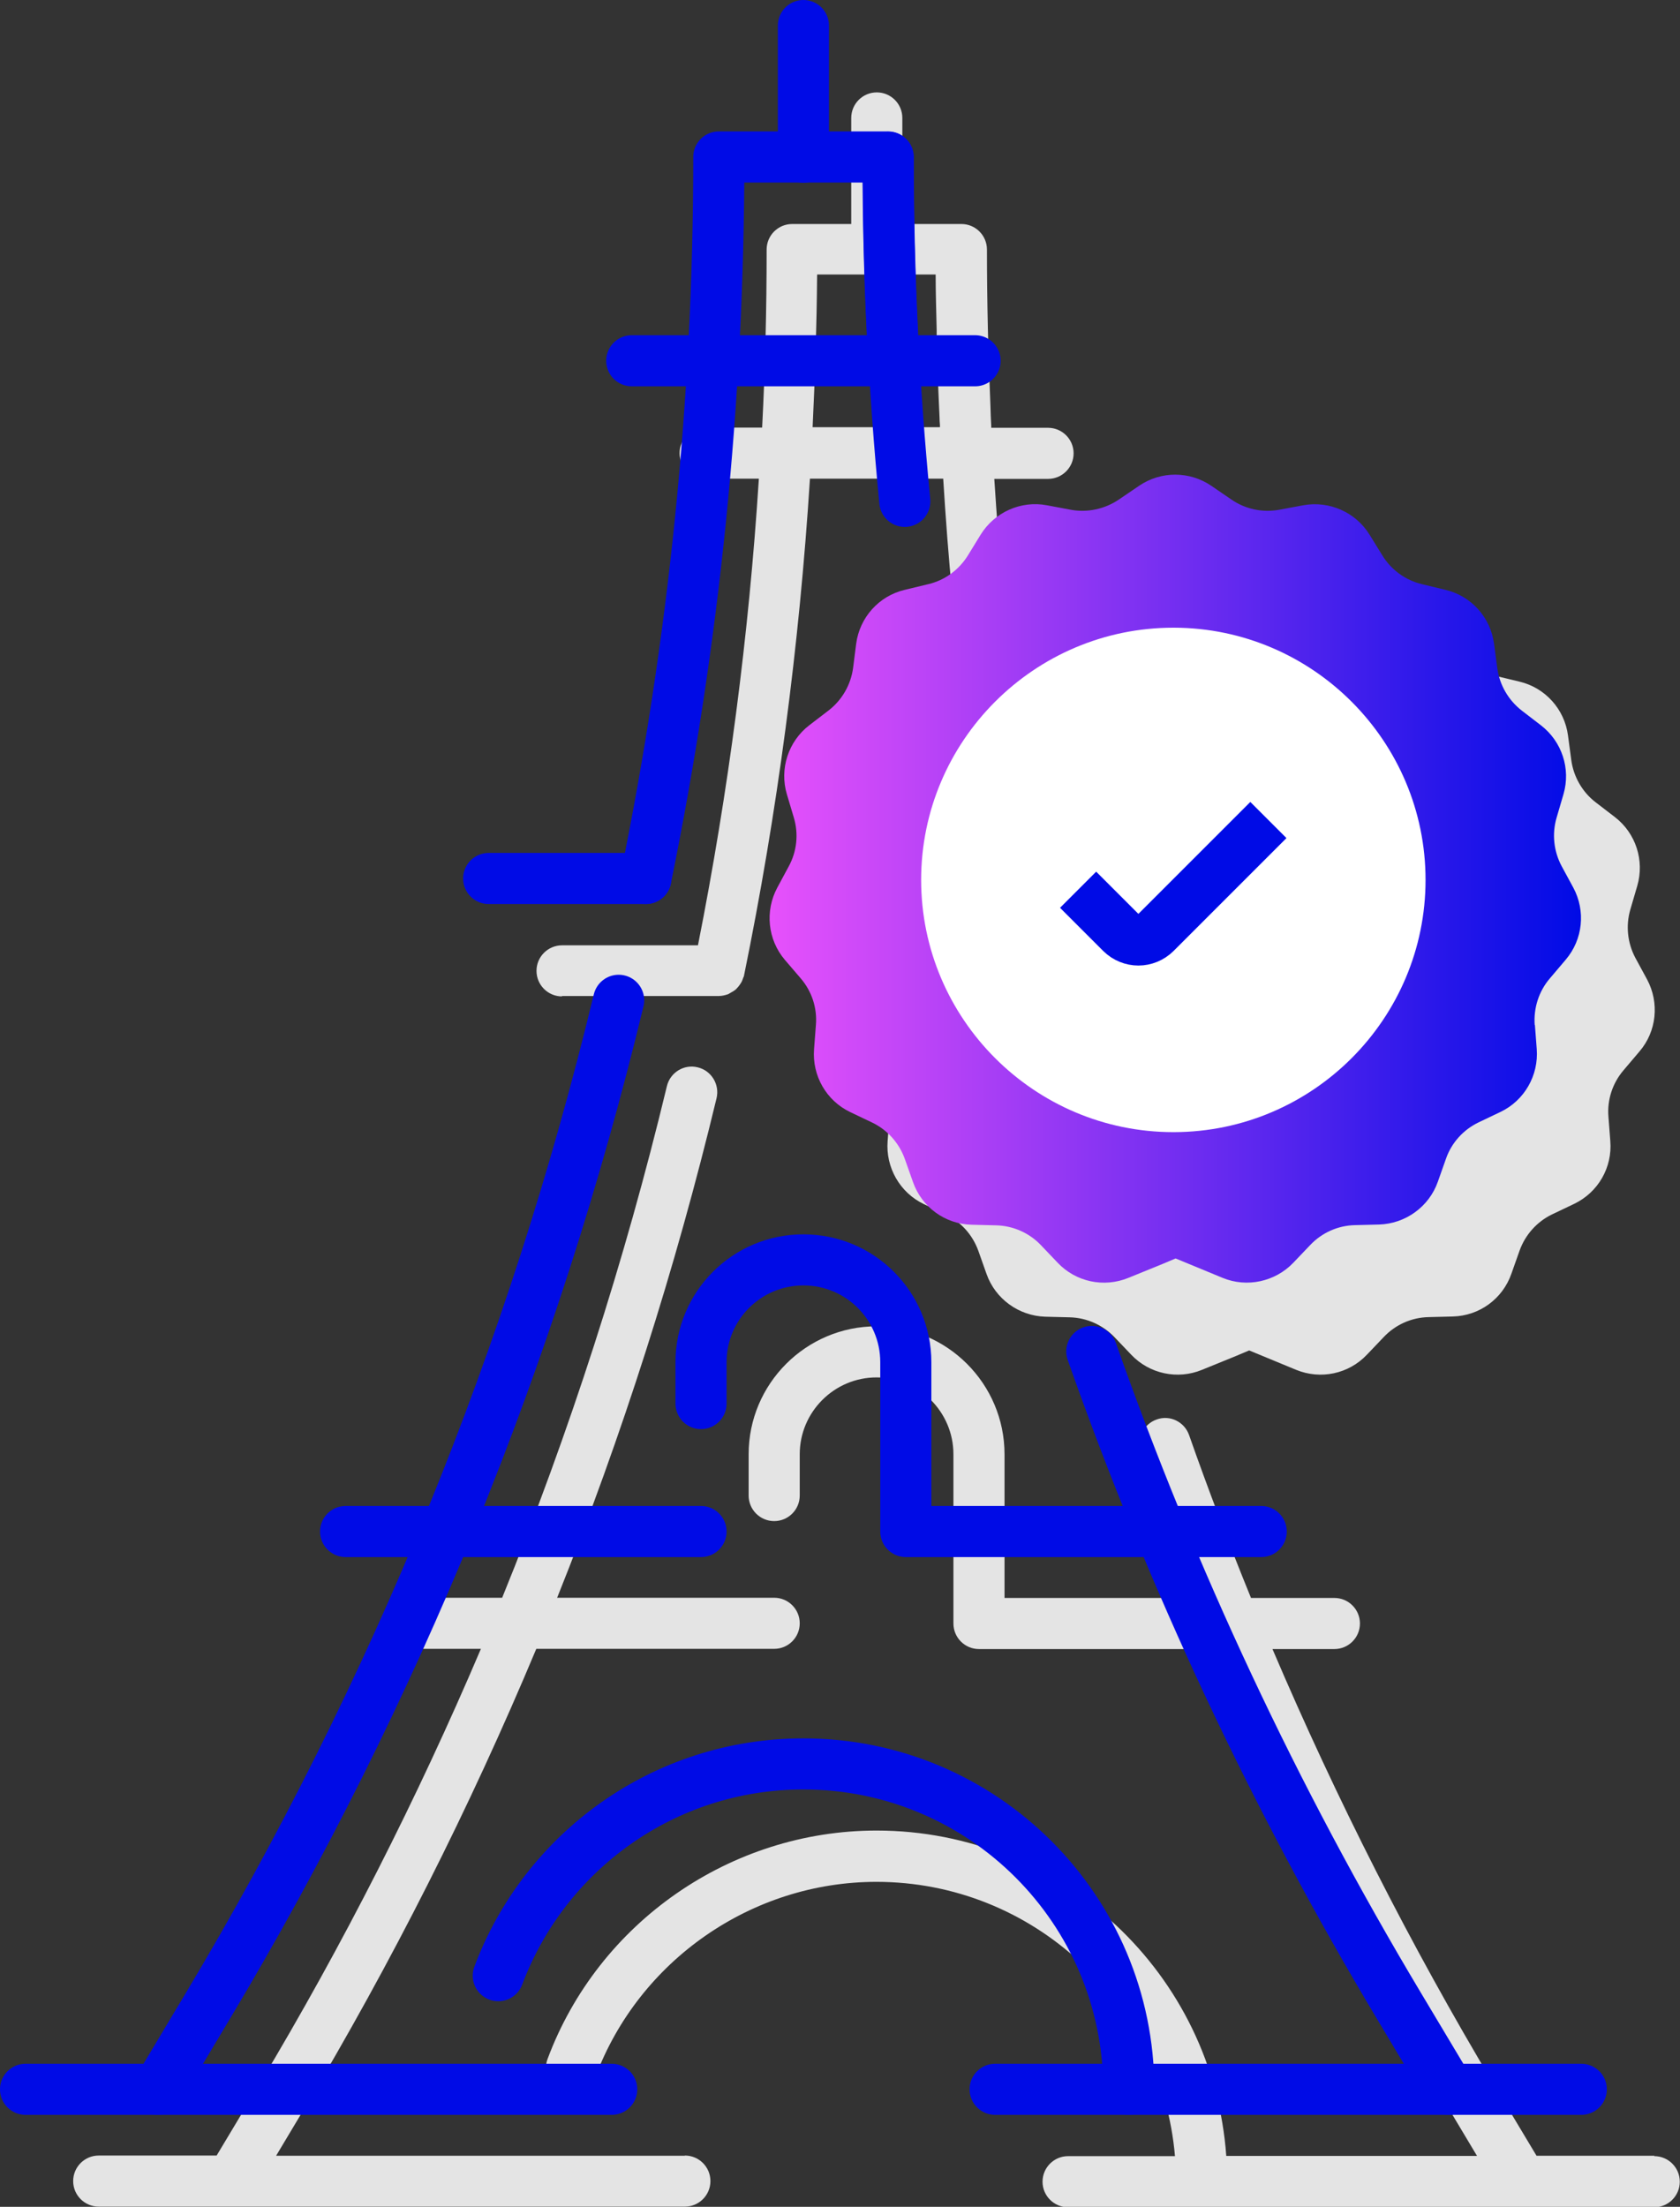 <?xml version="1.0" encoding="UTF-8"?> <svg xmlns="http://www.w3.org/2000/svg" xmlns:xlink="http://www.w3.org/1999/xlink" id="Calque_1" viewBox="0 0 82.2 107.97"><rect x="0" y="0" width="82.2" height="107.97" fill="#333333" stroke="none"/><defs><style>.cls-1{stroke-linecap:round;stroke-linejoin:round;}.cls-1,.cls-2{fill:none;stroke:#000be6;stroke-width:2.5px;}.cls-2{stroke-miterlimit:10;}.cls-3{fill:url(#Dégradé_sans_nom_5);}.cls-3,.cls-4,.cls-5{stroke-width:0px;}.cls-4{fill:#fff;}.cls-5{fill:#e4e4e4;}</style><linearGradient id="Dégradé_sans_nom_5" x1="37.66" y1="42.98" x2="77.37" y2="42.98" gradientUnits="userSpaceOnUse"><stop offset="0" stop-color="#e751fb"></stop><stop offset="1" stop-color="#000be6"></stop></linearGradient></defs><path class="cls-5" d="M27.49,48.73h7.68s0,0,0,0c.16,0,.31-.04.46-.09.04-.02.08-.05.12-.07.09-.05.18-.1.26-.17.04-.04.07-.08.11-.12.06-.07.11-.15.16-.23.03-.06.05-.11.07-.17.01-.05.04-.08.05-.13,1.64-8.01,2.71-16.16,3.23-24.33h6.52c.12,1.92.26,3.84.45,5.74.06.65.61,1.13,1.24,1.13.04,0,.08,0,.12,0,.69-.07,1.19-.68,1.12-1.36-.18-1.83-.31-3.66-.43-5.5h2.63c.69,0,1.25-.56,1.25-1.25s-.56-1.25-1.25-1.25h-2.78s0-.05,0-.08c-.02-.34-.03-.67-.04-1.01-.11-2.55-.17-5.1-.17-7.63,0-.69-.56-1.25-1.25-1.25,0,0,0,0,0,0s0,0,0,0h-2.89v-5.19c0-.69-.56-1.25-1.25-1.25s-1.25.56-1.25,1.25v5.19h-2.89c-.69,0-1.25.56-1.25,1.25,0,2.9-.07,5.81-.22,8.71h-2.79c-.69,0-1.25.56-1.25,1.25s.56,1.25,1.25,1.25h2.63c-.49,7.67-1.49,15.31-2.98,22.83h-6.65c-.69,0-1.25.56-1.25,1.25s.56,1.25,1.25,1.25ZM39.99,13.43h5.79c0,.9.03,1.8.05,2.71,0,.14,0,.27,0,.41.03,1.29.08,2.58.14,3.87,0,.13.01.25.02.38,0,.03,0,.06,0,.1h-6.23c.12-2.49.2-4.98.22-7.46Z"></path><path class="cls-5" d="M33.51,105.47H13.51l1.31-2.19c4.35-7.27,8.16-14.82,11.42-22.61h11.64c.69,0,1.25-.56,1.25-1.25s-.56-1.25-1.25-1.25h-10.62c3.18-7.93,5.79-16.1,7.8-24.44.16-.67-.25-1.35-.92-1.51-.67-.17-1.35.25-1.51.92-2.06,8.56-4.76,16.92-8.06,25.03h-4.08c-.69,0-1.25.56-1.25,1.25s.56,1.25,1.25,1.25h3.04c-3.12,7.33-6.74,14.46-10.85,21.32l-2.08,3.47h-5.77c-.69,0-1.25.56-1.25,1.25s.56,1.25,1.25,1.25h28.68c.69,0,1.25-.56,1.25-1.25s-.56-1.25-1.25-1.25Z"></path><path class="cls-5" d="M80.95,105.47h-5.77l-2.08-3.47c-4.09-6.84-7.71-13.98-10.84-21.32h3.03c.69,0,1.25-.56,1.25-1.25s-.56-1.25-1.25-1.25h-4.08c-1.07-2.63-2.09-5.29-3.03-7.97-.23-.65-.94-1-1.59-.76-.65.23-.99.94-.76,1.59.84,2.4,1.75,4.78,2.7,7.14h-9.38v-7.03c0-3.45-2.81-6.26-6.26-6.26s-6.26,2.81-6.26,6.26v2.02c0,.69.56,1.25,1.25,1.25s1.25-.56,1.25-1.25v-2.02c0-2.07,1.69-3.76,3.76-3.76s3.76,1.69,3.76,3.76v8.28c0,.69.56,1.25,1.25,1.25h11.65c3.26,7.8,7.08,15.37,11.41,22.61l1.31,2.19h-12.27c-.64-8.89-8.06-15.92-17.11-15.92-7.14,0-13.61,4.49-16.1,11.18-.24.65.09,1.37.73,1.61.64.24,1.37-.09,1.61-.73,2.13-5.71,7.66-9.55,13.75-9.55,7.67,0,13.97,5.92,14.61,13.42h-5.23c-.69,0-1.25.56-1.25,1.25s.56,1.25,1.25,1.25h28.68c.69,0,1.25-.56,1.25-1.25s-.56-1.25-1.25-1.25Z"></path><path class="cls-5" d="M51.58,30.66l-.62,1.01c-.43.71-1.13,1.21-1.94,1.41l-1.16.28c-1.26.3-2.2,1.35-2.37,2.64l-.15,1.18c-.11.83-.54,1.57-1.2,2.08l-.94.72c-1.03.79-1.46,2.13-1.1,3.38l.34,1.14c.24.8.15,1.65-.25,2.39l-.56,1.04c-.62,1.14-.47,2.54.37,3.53l.78.91c.54.63.8,1.45.74,2.28l-.09,1.18c-.1,1.29.6,2.52,1.77,3.08l1.07.51c.75.36,1.32,1,1.6,1.78l.4,1.13c.43,1.22,1.58,2.05,2.87,2.09l1.2.03c.83.02,1.61.37,2.19.97l.82.86c.89.94,2.27,1.23,3.46.74l1.67-.68.64-.27.34.14,1.96.81c1.2.49,2.57.2,3.46-.74l.83-.87c.57-.6,1.35-.95,2.18-.97l1.19-.03c1.3-.03,2.44-.86,2.87-2.09l.4-1.13c.28-.78.85-1.42,1.6-1.78l1.07-.51c1.17-.56,1.88-1.78,1.77-3.08l-.09-1.18c-.07-.83.2-1.65.74-2.28l.78-.92c.84-.98.98-2.38.37-3.52l-.57-1.05c-.39-.73-.48-1.58-.25-2.37l.34-1.16c.36-1.24-.07-2.57-1.09-3.36l-.95-.73c-.65-.5-1.08-1.25-1.19-2.07l-.16-1.2c-.17-1.28-1.11-2.33-2.37-2.63l-1.17-.28c-.8-.19-1.5-.7-1.93-1.4l-.63-1.02c-.68-1.1-1.96-1.67-3.24-1.44l-1.18.22c-.81.15-1.66-.03-2.34-.5l-.98-.67c-1.07-.73-2.47-.73-3.54,0l-1,.68c-.68.47-1.52.64-2.34.49l-1.17-.22c-1.27-.23-2.56.34-3.24,1.44Z"></path><path class="cls-1" d="M30.27,48.94c-4.16,17.25-10.91,33.84-20.1,49.2l-2.44,4.08"></path><path class="cls-1" d="M43.73,17.65c-.19-3.31-.28-6.64-.28-9.97h0s-8.28,0-8.28,0h0c0,11.91-1.21,23.73-3.57,35.3"></path><path class="cls-1" d="M43.46,7.69h0c0,5.64.27,11.26.81,16.84"></path><path class="cls-1" d="M70.89,102.22l-2.44-4.08c-6.1-10.19-11.12-20.92-15.03-32.02"></path><line class="cls-1" x1="30.91" y1="17.65" x2="47.71" y2="17.65"></line><line class="cls-1" x1="23.91" y1="42.98" x2="31.6" y2="42.98"></line><line class="cls-1" x1="16.91" y1="74.93" x2="34.3" y2="74.93"></line><line class="cls-1" x1="39.31" y1="7.69" x2="39.31" y2="1.25"></line><path class="cls-1" d="M61.71,74.93h-17.39v-8.28c0-2.77-2.24-5.01-5.01-5.01h0c-2.77,0-5.01,2.24-5.01,5.01v2.02"></path><path class="cls-1" d="M24.38,96.66c2.26-6.05,8.09-10.36,14.93-10.36,8.79,0,15.92,7.13,15.92,15.92"></path><line class="cls-1" x1="1.25" y1="102.22" x2="29.93" y2="102.22"></line><line class="cls-1" x1="48.69" y1="102.22" x2="77.37" y2="102.22"></line><path class="cls-3" d="M75.1,50.14l.09,1.18c.1,1.29-.6,2.52-1.77,3.08l-1.07.51c-.75.36-1.33,1-1.6,1.78l-.4,1.13c-.43,1.22-1.58,2.05-2.87,2.09h0s-1.19.03-1.19.03c-.83.02-1.61.37-2.18.97l-.83.87c-.89.93-2.27,1.23-3.46.74l-1.96-.81-.34-.14-.64.27-1.67.68c-1.2.49-2.57.2-3.46-.74l-.82-.86c-.57-.6-1.36-.95-2.19-.97l-1.2-.03h0c-1.3-.03-2.44-.86-2.87-2.09l-.4-1.13c-.28-.78-.85-1.42-1.6-1.78l-1.07-.51c-1.17-.56-1.87-1.78-1.77-3.08l.09-1.18c.07-.83-.2-1.65-.74-2.28l-.78-.91c-.84-.99-.98-2.39-.37-3.53l.56-1.04c.4-.73.49-1.59.25-2.39l-.34-1.14c-.37-1.24.07-2.59,1.1-3.38l.94-.72c.66-.51,1.09-1.26,1.2-2.08l.15-1.18c.17-1.29,1.11-2.34,2.37-2.64l1.16-.28c.81-.19,1.5-.7,1.94-1.41l.62-1.01c.68-1.1,1.97-1.68,3.24-1.44l1.17.22c.81.15,1.65-.03,2.34-.49l1-.68c1.07-.73,2.47-.73,3.54,0l.98.67c.68.47,1.52.65,2.34.5l1.18-.22c1.27-.23,2.56.34,3.24,1.44l.63,1.02c.43.7,1.13,1.21,1.93,1.4l1.16.28c1.26.3,2.2,1.35,2.37,2.63l.16,1.2c.11.82.54,1.56,1.19,2.07l.95.73c1.02.79,1.46,2.12,1.1,3.36l-.34,1.16c-.23.79-.14,1.64.25,2.37l.57,1.05c.61,1.14.47,2.53-.37,3.52l-.78.92c-.54.63-.8,1.45-.74,2.28Z"></path><path class="cls-4" d="M69.75,43.05c0,6.79-5.51,12.32-12.3,12.34h-.04c-6.8,0-12.34-5.54-12.34-12.34s5.54-12.34,12.34-12.34h.04c6.78.02,12.3,5.55,12.3,12.34Z"></path><path class="cls-2" d="M62.06,40.12l-4.54,4.54-.98.98c-.23.23-.54.35-.84.35s-.61-.12-.84-.35l-2.11-2.11"></path></svg> 